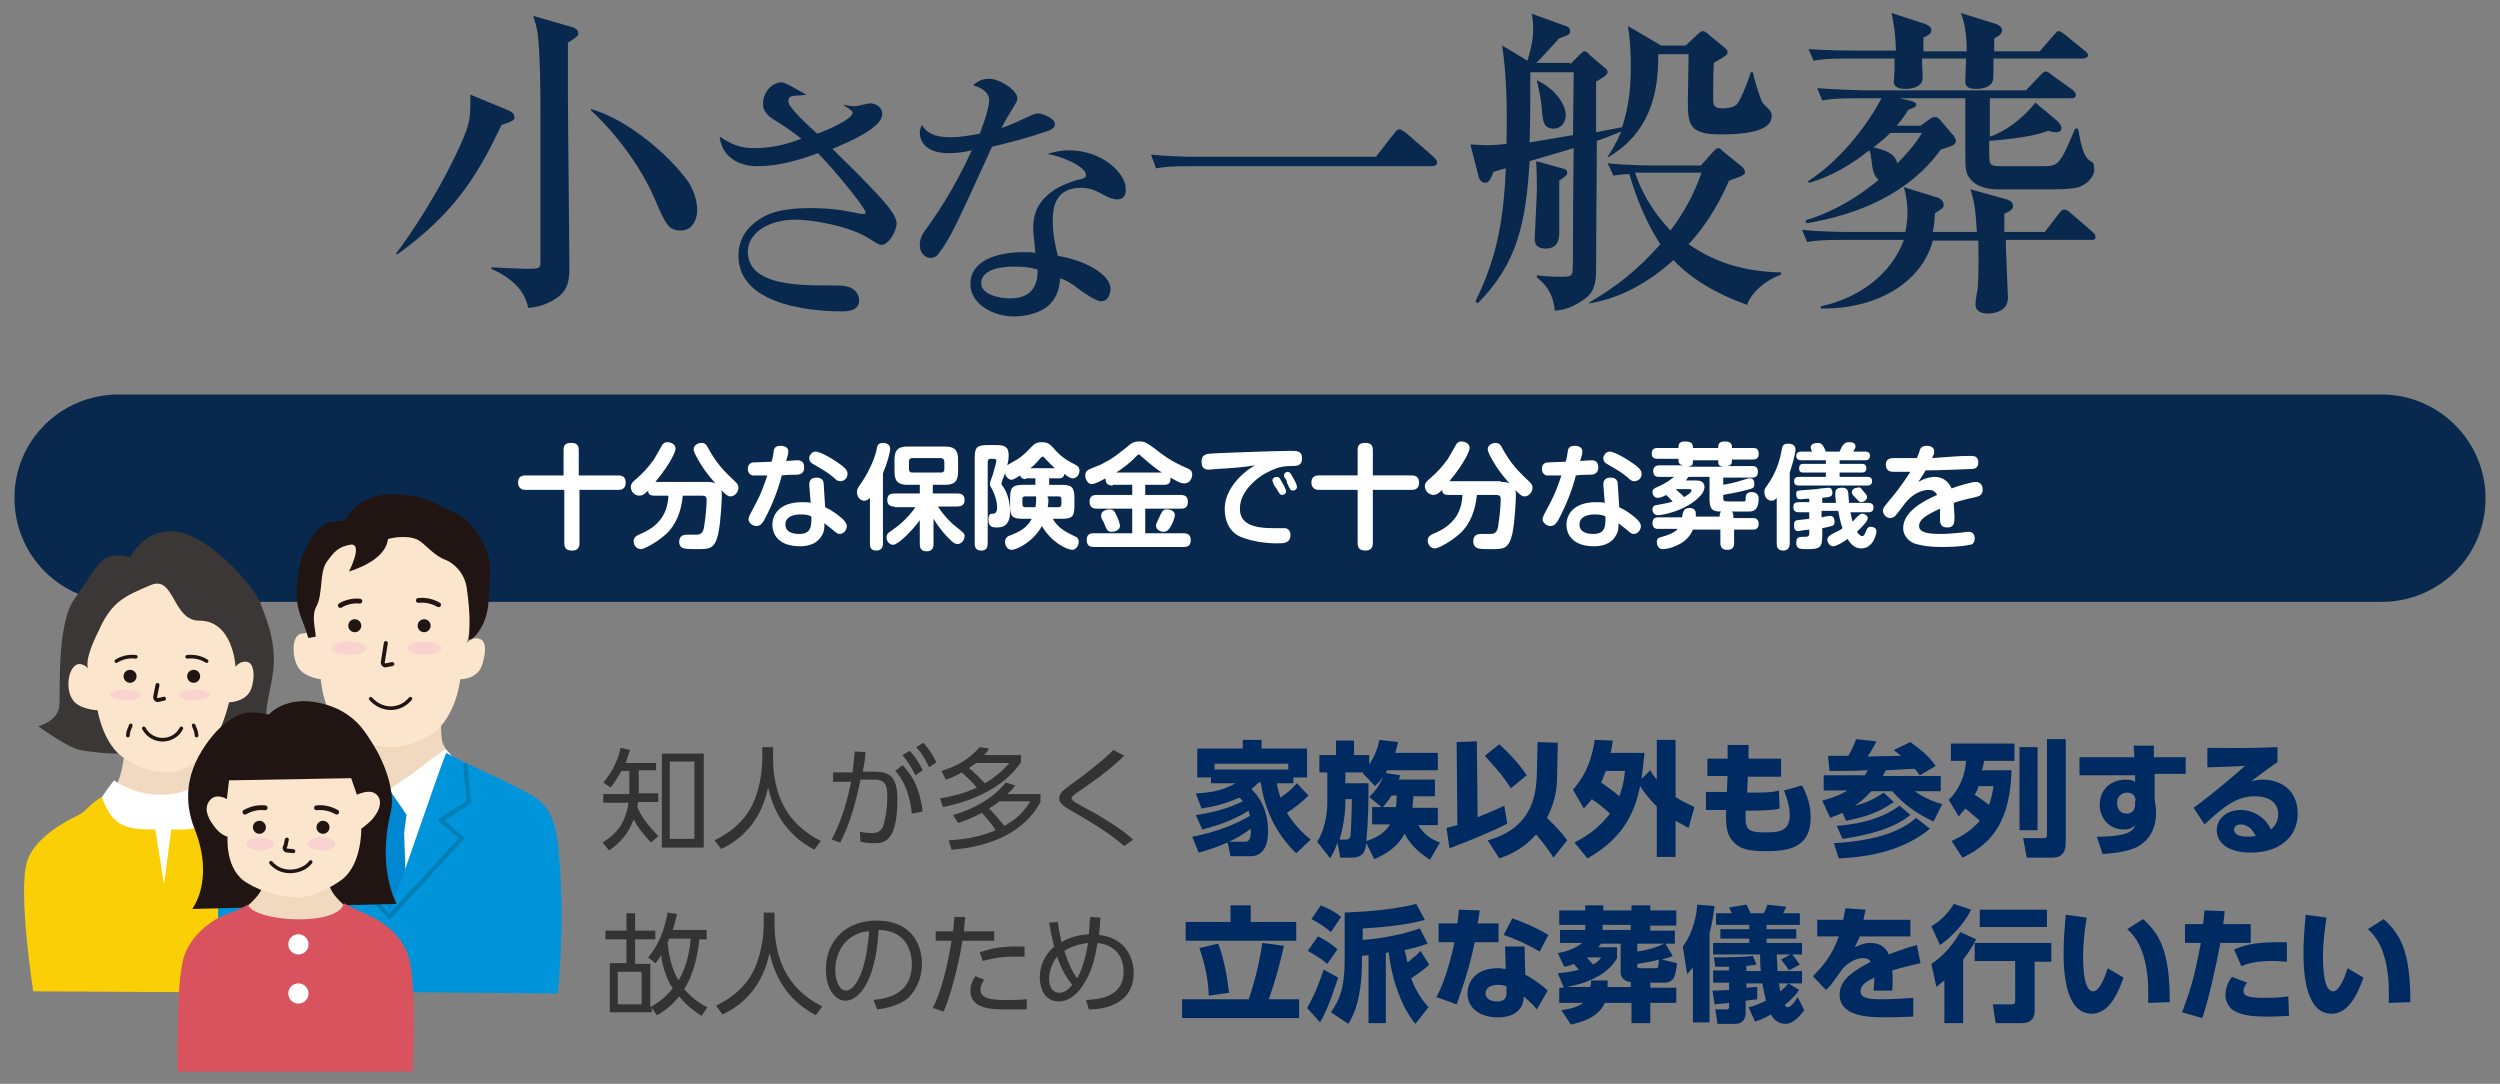 <?xml version="1.0" encoding="utf-8"?>
<!-- Generator: Adobe Illustrator 25.4.1, SVG Export Plug-In . SVG Version: 6.00 Build 0)  -->
<svg version="1.1" id="レイヤー_2" xmlns="http://www.w3.org/2000/svg" xmlns:xlink="http://www.w3.org/1999/xlink" x="0px"
	 y="0px" viewBox="0 0 346 150" style="enable-background:new 0 0 346 150;" xml:space="preserve">
<rect x="0" y="0" width="346" height="150" fill="#808080" stroke="none"/>
<style type="text/css">
	.st0{fill:#08294D;}
	.st1{fill:#FFFFFF;}
	.st2{fill:#F1D9BF;}
	.st3{fill:#FBCF05;}
	.st4{fill:#3B3736;}
	.st5{fill:#FBE5CD;}
	.st6{fill:#211513;}
	.st7{fill:none;stroke:#211513;stroke-width:0.499;stroke-linecap:round;stroke-linejoin:round;stroke-miterlimit:10;}
	.st8{fill:none;stroke:#211513;stroke-width:0.508;stroke-linecap:round;stroke-linejoin:round;stroke-miterlimit:10;}
	.st9{fill:none;stroke:#211513;stroke-width:0.545;stroke-linecap:round;stroke-linejoin:round;stroke-miterlimit:10;}
	.st10{fill:#F8D3CF;}
	.st11{fill:#FFFFFF;stroke:#211513;stroke-width:0.616;stroke-linecap:round;stroke-linejoin:round;stroke-miterlimit:10;}
	.st12{fill:#0087D2;}
	.st13{fill:none;stroke:#211513;stroke-width:0.549;stroke-linecap:round;stroke-linejoin:round;stroke-miterlimit:10;}
	.st14{fill:none;stroke:#211513;stroke-width:0.502;stroke-linecap:round;stroke-linejoin:round;stroke-miterlimit:10;}
	.st15{fill:none;stroke:#211513;stroke-width:0.669;stroke-linecap:round;stroke-linejoin:round;stroke-miterlimit:10;}
	.st16{fill:#0095DB;}
	.st17{fill:none;stroke:#007FB7;stroke-width:0.616;stroke-linecap:round;stroke-linejoin:round;stroke-miterlimit:10;}
	.st18{fill:#D9535E;}
	.st19{fill:#333333;}
	.st20{fill:#002B62;}
</style>
<g>
	<path class="st0" d="M329.6,83.3H16.4C8.4,83.3,2,76.9,2,68.9v0C2,61,8.4,54.6,16.4,54.6h313.2c7.9,0,14.4,6.4,14.4,14.4v0
		C344,76.9,337.6,83.3,329.6,83.3z"/>
	<g>
		<g>
			<path class="st0" d="M69.4,17.3c-3.3,7-6.5,12.2-14.4,17.9l-0.2-0.1c1.8-2.3,6.6-9.4,9.5-16.4c0.8-2,0.8-2.9,0.8-5.6l5.1,2.1
				c0.5,0.2,1,0.5,1,1C71.3,16.6,70.9,16.8,69.4,17.3z M78.6,5.9c0,1.3,0,3.6,0,7.1c0,3.8,0.2,20.5,0.2,23.9c0,1.5,0,3.1-1.7,4.3
				c-0.3,0.2-1.8,1.3-4,1.4c-0.6-3.2-3.6-4.7-5.1-5.4V37c0.5,0,3.7,0.2,4.8,0.2c1.8,0,2,0,2-0.9c0-5.4,0-15.1,0-21.2
				c0-0.9,0-8.8-0.5-11.1c-0.2-0.9-0.4-1.4-0.5-1.8L79,3.7c0.5,0.1,1,0.4,1,0.8C80.1,4.9,79.9,5.1,78.6,5.9z M94.2,31.9
				c-1.7,0-2.1-0.9-3.6-4.4c-2.6-6.1-7.5-11.1-8.8-12.2v-0.2c4.1,1.1,9.5,5.1,12.8,9.2c0.9,1,1.9,2.8,1.9,4.9
				C96.4,30.8,95.6,31.9,94.2,31.9z"/>
			<path class="st0" d="M122,33.9c-0.3,0-0.5-0.1-1.9-1c-3-1.8-8.1-2.5-10-2.5c-3.8,0-6.6,1.9-6.6,4.4c0,3.8,4.4,4.7,10.3,4.7
				c2.8,0,3.1,0,3.9,0.3c0.4,0.2,1.2,0.7,1.2,1.8c0,1.4-1.6,1.5-2.3,1.5c-2.6,0-14.4-0.3-14.4-7.7c0-3.1,2.1-4.6,3.3-5.3
				c2.1-1.3,5.7-1.3,6.5-1.3c3.2,0,4.6,0.3,7.2,0.8c0.2,0,0.3,0,0.4,0s0.2,0,0.2-0.2c0-0.6-4.4-6-6.6-8.2c-2.5,0.9-5.3,1.8-8.4,1.8
				c-2.3,0-4.9-1.1-5.2-4.1c1.5,1,2.7,1.6,4.8,1.6c2.8,0,4.9-0.7,6.5-1.3c-0.5-0.4-1.9-1.5-3.9-2.7c-1.4-0.9-1.4-1.8-1.4-2.1
				c0-1.8,1.4-3,2.5-3c0.5,0,0.8,0.2,3.5,1.7c-0.3,0.1-1.6,0.1-1.9,0.2c-0.3,0-0.6,0.3-0.6,0.7c0,0.9,2.9,3.5,4,4.5
				c1.2-0.4,4.9-2,4.9-2.9c0-0.3-0.7-0.7-1.2-1v-0.1c0.4,0.1,1.1,0.2,1.6,0.2c0.3,0,1.7-0.4,2-0.4c0.7,0,1.7,0.4,1.7,1.5
				c0,1.9-4.7,3.9-6.9,4.8c1.4,1.4,3.7,3.6,5,5c1.9,2,3.9,4,3.9,5.4C123.9,32.5,122.8,33.9,122,33.9z"/>
			<path class="st0" d="M145.1,18.1c-2.6,0.9-5.2,1.6-7.8,2.2c-4.8,10.5-5.7,12.6-7.4,14.8c-0.1,0.2-0.5,0.6-1.1,0.6
				c-0.5,0-1.5-0.4-1.5-1.8c0-1,0.5-1.7,0.8-2.1c1.2-1.7,3.7-5.1,6.4-11c-0.8,0.2-1.9,0.4-3.2,0.4c-3.4,0-4-1.9-4-2.8
				c0-0.4,0.1-0.7,0.3-1.1c0.6,1.1,1.8,1.7,4,1.7c1.2,0,2.3-0.2,4-0.5c0.2-0.5,1.3-3.4,1.3-4.6c0-1.4-1.6-1.9-2.2-2.1
				c0.6-0.6,1.3-0.9,2.2-0.9c1.5,0,3.9,1.6,3.9,2.7c0,0.5-0.5,1.1-0.7,1.5c-0.7,1.1-0.9,1.5-1.5,2.6c1-0.3,1.9-0.7,2.7-1.1
				c1.8-0.8,1.9-0.9,2.4-0.9c0.5,0,2.3,0.6,2.3,1.5C146,17.7,145.4,18,145.1,18.1z M154.7,27.6c-0.7,0-1.3-0.3-1.5-0.4
				c-1.7-0.9-2.3-1.2-3.6-1.2c-3.7,0-3.9,3-3.9,4.5c0,2,0.4,3.7,0.7,4.9c3.6,0.6,7.3,2.5,7.3,4.6c0,0.4-0.2,1.7-1.3,1.7
				c-0.7,0-2.3-1.1-3.1-1.7c-1.3-1-1.8-1.2-2.6-1.5c0,0.8-0.2,2.5-1.5,3.7c-1.6,1.5-4.3,1.6-4.8,1.6c-3.1,0-6.1-1.8-6.1-4.5
				c0-3.1,3.4-4.4,7.4-4.4c0.7,0,1.1,0,1.6,0.1c-0.2-2-0.3-2.7-0.3-3.6c0-4.6,4.5-6,6.1-6.5c0.2,0,0.9-0.2,1-0.3
				c0.2-0.1,0.2-0.3,0.2-0.4c0-0.8-2-2.2-5.3-2.9c1-0.3,1.8-0.5,2.9-0.5c4.7,0,7.9,3.2,7.9,5.3C155.9,26.9,155.5,27.6,154.7,27.6z
				 M140.4,36.9c-0.7,0-4.6,0-4.6,2.3c0,1.6,2.6,2.1,4,2.1c3.9,0,3.8-3.1,3.8-4C142.8,37.1,142.2,36.9,140.4,36.9z"/>
			<path class="st0" d="M190.5,21.6l2.5-3.2c0.3-0.4,0.5-0.5,0.7-0.5c0.3,0,0.7,0.4,0.9,0.5l3.8,3.3c0.3,0.3,0.5,0.5,0.5,0.8
				c0,0.4-0.4,0.5-0.8,0.5h-33.2c-2.8,0-3.8,0.1-4.9,0.3l-0.7-1.9c2.1,0.2,4.3,0.3,6.4,0.3H190.5z"/>
			<path class="st0" d="M217.3,8.9l1.3-1.3c0.3-0.3,0.5-0.5,0.7-0.5s0.5,0.2,0.7,0.5l2,1.7c0.3,0.2,0.5,0.4,0.5,0.7
				c0,0.4-1.1,1-1.6,1.3v1.2c0,0.8,0,4.8,0,5.8c1-0.2,2.7-0.5,3.6-0.7c1-3.1,1.2-5.7,1.2-8.3c0-0.8,0-3.4-0.4-5.7l4.6,2.7h3.4
				l1.7-1.6c0.3-0.2,0.4-0.4,0.7-0.4c0.2,0,0.6,0.3,0.8,0.5l2.2,1.8c0.2,0.2,0.4,0.4,0.4,0.6c0,0.4-0.2,0.5-1.9,1.5
				c-0.1,1.2-0.1,4-0.1,5.2c0,0.9,0.5,1.1,1.3,1.1c0.2,0,1.5,0,2-0.6c0.4-0.4,1.4-2.7,1.9-4.4h0.3c0.1,0.6,0.7,2.7,1,3.4
				c0.2,0.7,0.3,0.8,0.6,1.1c0.9,0.9,1,1,1,1.6c0,2.5-5.4,2.5-7.2,2.5c-4.4,0-4.4-1.6-4.4-4.8c0-0.9,0.1-5.3,0.1-6.3h-4.2V8
				c0,8.5-3.8,11.9-7,13.8v-0.1c0.5-0.8,1-1.5,1.9-3.5c-1,0.4-2.5,1-3.4,1.3c0,4.9-0.1,12.7-0.1,17.6c0,1.8-0.1,3.4-1.9,4.5
				c-1.8,1.2-2.9,1.3-3.8,1.4c-0.2-1.6-0.6-3.1-2.5-4.6v-0.3c0.9,0.1,1.5,0.2,3.5,0.2c1,0,1.2-0.1,1.4-0.5c0.1-0.4,0.1-2.2,0.1-3.3
				c0-2.4,0-7.1,0.1-14c-0.7,0.2-1.3,0.4-6.1,1.8c-0.5,8.3-1.6,14.1-7.2,19.7l-0.3-0.3c2.9-5.9,3.9-11,4.2-18.4
				c-0.2,0-1.4,0.4-1.7,0.5c-0.4,1-0.6,1.5-1.2,1.5c-0.6,0-0.9-0.8-0.9-1l-1.1-4.3c0.7,0,1.5,0.1,2.2,0.1c0.9,0,2.2-0.1,2.8-0.2
				c0.2-8.6-0.4-12-0.6-13.6l3.5,2.1c0.3-1,0.8-2.7,0.8-4.4c0-0.9-0.1-1.5-0.2-2.1l4.7,1.7c0.4,0.1,0.6,0.4,0.6,0.7
				c0,0.5-0.2,0.5-1.5,1c-1.1,1.2-3,3.3-3.2,3.4H217.3z M211.8,10c0,3,0,6.5-0.1,9.7c2.6-0.4,2.9-0.5,6-1c0-2.4,0.1-6.3,0.1-8.7
				H211.8z M216.2,23.3c0.4,0.1,0.7,0.2,0.7,0.6c0,0.3-0.2,0.5-1.1,1.1c0,2.4,0,5.8,0,7c0,0.9,0,2.4-1.9,2.4c-1.5,0-1.5-1-1.5-1.4
				c0-0.5,0.3-5.6,0.3-6.7c0-0.6,0-2.5-0.1-4L216.2,23.3z M212.7,11.1c2.4,1.1,4,3.3,4,4.8c0,0.9-0.5,1.9-1.7,1.9
				c-1.4,0-1.5-1.1-1.6-2.7C213.3,13.8,213,12.5,212.7,11.1L212.7,11.1z M237.1,21c0.3-0.3,0.5-0.5,0.7-0.5c0.3,0,0.4,0.2,0.6,0.4
				L241,23c0.2,0.1,0.5,0.5,0.5,0.8c0,0.4-0.2,0.5-2.2,1.2c-1.8,4.2-4,7.1-5.6,8.8c3.9,2.7,8,3.8,12.8,3.9V38
				c-2,0.7-4.1,2.4-4.7,4.2c-1.9-0.7-6.7-2.5-10.2-6.2c-3.3,3-7.3,5.3-11.7,6v-0.1c3.9-2.3,6.7-4.5,9.9-8.1
				c-1.2-1.8-2.9-4.9-4.3-9.7c-0.9,0-1.4,0.1-2.2,0.2l-0.8-1.7c2.8,0.3,6,0.3,6.5,0.3h6.4L237.1,21z M228.2,23.9c-0.6,0-0.8,0-1.9,0
				c1.2,3.6,3.1,6.1,4.9,8c2.7-3.6,3.7-6.4,4.3-8H228.2z"/>
			<path class="st0" d="M289.5,33.2h-11.9c0,1.3,0.3,7.7,0.3,8c0,2.2-2.6,2.2-2.7,2.2c-0.8,0-1.8-0.2-1.8-1.3c0-0.3,0.2-1.7,0.3-2
				c0.2-2.5,0.1-6.2,0.1-6.8h-6.3c-1.5,5.7-7.6,9.5-15.5,9.4v-0.3c5.1-1.1,9.7-4.3,11.5-9.2H255c-2.8,0-3.8,0.1-4.9,0.3l-0.7-1.7
				c2.8,0.3,5.9,0.3,6.4,0.3h7.9c0.1-0.5,0.3-1.4,0.3-2.7c0-0.8-0.1-2.1-0.5-3.5l4.5,1.4c0.5,0.1,1,0.5,1,1c0,0.5-0.1,0.5-1.2,1.2
				c-0.1,1.1-0.1,1.8-0.3,2.6h6.1c-0.2-3.4-0.4-4.4-0.9-5.9l4.7,1.3c0.4,0.1,1.2,0.3,1.2,1c0,0.5-0.4,0.7-1.2,1.1v2.5h5.6l2-2.6
				c0.3-0.4,0.5-0.5,0.7-0.5c0.3,0,0.7,0.3,0.9,0.5l2.9,2.5c0.2,0.2,0.5,0.4,0.5,0.7C290.1,33.2,289.7,33.2,289.5,33.2z M287.7,25.9
				c-1,0.3-2.9,0.3-3.4,0.3h-7.8c-0.5,0-2.3,0-3.5-1.1c-1-1-1-1.5-1-4.2v-7.3h-9.1l1.3,0.3c0.6,0.1,1,0.3,1,0.6
				c0,0.3-0.3,0.4-1.1,0.7c-0.6,1-1,1.5-1.6,2.2h3.3l1.1-0.8c0.3-0.2,0.6-0.4,0.9-0.4s0.6,0.2,0.8,0.5l1.8,2.1
				c0.1,0.2,0.3,0.5,0.3,0.7c0,0.5-0.4,0.7-2.1,1.2c-4.3,6-11.3,9-18.6,10.2l-0.1-0.4c2.2-0.7,5.7-2,10.1-5.6
				c-0.6-0.5-0.8-1.3-0.9-2c-0.2-1.6-0.2-1.8-0.4-2.1c-2.5,2-5.2,3.6-8.3,4.5l-0.2-0.2c5-3.2,8.7-8.6,10.2-11.5h-3.3
				c-2.8,0-3.8,0.1-4.9,0.3l-0.7-1.7c2.7,0.2,5.9,0.3,6.4,0.3h22.5l1.9-2c0.5-0.5,0.6-0.6,0.8-0.6c0.2,0,0.3,0,0.9,0.5l2.8,2
				c0.1,0.1,0.5,0.4,0.5,0.7c0,0.5-0.4,0.5-0.7,0.5h-11.2v5.3c0.5-0.1,3.6-1.3,6.3-4.7l3.1,2.6c0,0,0.5,0.5,0.5,0.9
				c0,0.3-0.1,0.6-0.8,0.6c-0.1,0-0.4,0-1-0.2c-1.1,0.4-3,1-8.2,1.4c0,1,0,2.7,0.1,3c0.2,0.5,0.9,0.5,1.5,0.5h5.6
				c2.4,0,2.5,0,4.7-5.2h0.4c0.4,2.1,0.7,3.8,1.6,4.4c0.5,0.3,0.6,0.4,0.6,0.9C290.1,24.1,289.1,25.4,287.7,25.9z M288.2,8.1h-12.3
				c0,2.4,0,2.7-0.1,3.1c-0.2,0.7-1.1,1.1-2.3,1.1c-1.4,0-1.5-0.5-1.5-1.2c0-0.3,0.1-2.7,0.1-3h-6.1c0,0.4,0.1,2.3,0.1,2.7
				c0,1-1.1,1.5-2.3,1.5c-0.5,0-1.7,0-1.7-1c0-0.2,0.1-1.3,0.1-1.5V8.1h-6.3c-2.8,0-3.8,0.1-4.9,0.3l-0.7-1.6C253.2,7,256.5,7,257,7
				h5.4c-0.1-2.6-0.2-3-0.6-5.2l4.6,1.5c0.5,0.2,0.9,0.4,0.9,0.9s-0.5,0.7-1.1,1c0,0.5,0,0.6,0,1.9h6c0-3-0.5-4.4-0.8-5.3l4.8,1.5
				c0.3,0.1,0.9,0.4,0.9,0.9c0,0.5-0.5,0.8-1.1,1.1c0,0.8,0,1.1,0,1.8h6.3l1.9-2.2c0.5-0.5,0.5-0.6,0.7-0.6c0.2,0,0.5,0.2,0.9,0.5
				l2.7,2.2c0.2,0.1,0.5,0.4,0.5,0.7C288.9,8,288.5,8.1,288.2,8.1z M261.6,18.4c-0.4,0.4-1,1-2.3,2c1.7,0.4,2.9,0.8,3.3,2.2
				c0.9-0.9,2.4-2.5,3.4-4.2H261.6z"/>
		</g>
	</g>
	<g>
		<g>
			<path class="st1" d="M85.6,65.8c0.5,0,1,0.2,1,1c0,0.5-0.2,1-1,1h-5.4v7.4c0,0.6-0.3,1-1,1c-0.5,0-1.1-0.1-1.1-1v-7.4h-5.4
				c-0.8,0-1-0.6-1-1c0-0.4,0.1-1,1-1H78v-3.5c0-0.5,0.1-1,1-1c0.6,0,1.1,0.1,1.1,1v3.5H85.6z"/>
			<path class="st1" d="M97.8,66.7c0.4,0,0.8,0,1.2,0.2c-0.4-0.5-1.2-1.3-2.1-2.8c-0.3-0.5-0.9-1.5-0.9-1.9c0-0.6,0.6-0.9,1.1-0.9
				c0.5,0,0.7,0.3,0.9,0.7c1.2,2.2,2.2,3.2,3.9,4.8c0.3,0.3,0.3,0.6,0.3,0.7c0,0.6-0.5,1.2-1.1,1.2c-0.4,0-0.7-0.3-1.3-0.9
				c0.1,0.2,0.1,0.4,0.1,0.8c0,0.2-0.1,3.4-0.5,5.3c-0.5,2.1-1.2,2.1-3,2.1c-0.6,0-1.4,0-1.7-0.1C94,75.8,94,75.1,94,75
				c0-1,0.8-1,1.1-1c0.2,0,1.1,0,1.3,0c0.8,0,1-0.5,1.1-1.5c0.2-1.1,0.3-2.8,0.3-3.3c0-0.4-0.1-0.6-0.7-0.6h-2.6
				c-0.2,2.1-0.9,4-2.3,5.3c-1.2,1.1-3,2.1-3.5,2.1c-0.6,0-1-0.5-1-1.1c0-0.5,0.3-0.7,0.7-0.9c2.5-1,4-2.6,4.1-5.4h-1.9
				c-0.5,0-0.9-0.1-0.9-0.7c-0.5,0.5-0.8,0.7-1.2,0.7c-0.7,0-1.2-0.6-1.2-1.2c0-0.3,0.1-0.5,0.4-0.8c1.5-1.3,1.9-1.8,2.8-3
				c0.2-0.3,1-1.8,1.2-2.1c0.2-0.2,0.4-0.3,0.6-0.3c0.6,0,1.2,0.3,1.2,0.9c0,0.3-0.5,1.8-2.8,4.6H97.8z"/>
			<path class="st1" d="M105.7,72.1c-0.3,0.4-0.5,0.7-1,0.7c-0.6,0-1.1-0.5-1.1-0.9c0-0.4,0.1-0.5,1.1-2.4c0.6-1.1,1.1-2.5,1.5-3.7
				c-0.5,0-1.9,0-2.1,0c-0.3-0.1-0.6-0.4-0.6-0.9c0-0.8,0.6-0.9,0.8-0.9c0.1,0,2.2-0.1,2.5-0.1c0.1-0.3,0.3-1.4,0.3-1.6
				c0.1-0.4,0.4-0.6,0.9-0.6c0.2,0,1.1,0,1.1,0.8c0,0.3-0.1,0.7-0.3,1.3c0.1,0,1.5-0.1,1.5-0.1c0.3,0,1,0,1,1c0,0.9-0.7,1-1.1,1
				c-0.4,0-1.3,0-2,0.1C107.8,67.4,107,69.7,105.7,72.1z M112,67.1c0-0.4,0.1-1,1-1c0.6,0,1,0.3,1,0.9l0.2,3.2
				c0.9,0.4,1.7,1,2.4,1.6c0.4,0.4,0.6,0.7,0.6,1c0,0.5-0.4,1.1-1,1.1c-0.3,0-0.5-0.2-1.1-0.7c-0.6-0.5-0.7-0.5-1-0.8
				c0,0.6,0,1.1-0.3,1.6c-0.8,1.6-2.6,1.6-3.1,1.6c-2.8,0-3.8-1.5-3.8-3c0-1.3,0.9-3.1,4.1-3.1c0.5,0,0.9,0,1.2,0.1L112,67.1z
				 M110.8,71.2c-0.8,0-2.1,0.2-2.1,1.4c0,1.3,1.6,1.3,1.9,1.3c1.7,0,1.7-1.1,1.7-2.4C112,71.3,111.6,71.2,110.8,71.2z M112.9,62.5
				c0.6,0,2.4,1,3.7,2c0.5,0.4,0.7,0.7,0.7,1.1c0,0.6-0.5,1-1,1c-0.4,0-0.6-0.2-0.9-0.5c-1-0.8-1.2-0.9-2.9-1.9
				c-0.2-0.1-0.5-0.3-0.5-0.8c0-0.2,0.1-0.4,0.2-0.5C112.2,62.8,112.5,62.5,112.9,62.5z"/>
			<path class="st1" d="M122.2,75.2c0,0.2,0,1-0.9,1c-0.9,0-0.9-0.6-0.9-1v-6.3c-0.2,0.2-0.4,0.4-0.8,0.4c-0.6,0-1-0.6-1-1.2
				c0-0.4,0.2-0.7,0.5-1.1c1.6-2.3,2.2-4.5,2.2-4.7c0.1-0.6,0.2-1,0.9-1c0.1,0,1,0,1,0.8c0,0.5-0.4,2-1,3.4V75.2z M123.8,70.1
				c-0.3,0-1,0-1-0.9c0-0.8,0.5-0.9,1-0.9h3.5v-1.2h-1.7c-1.3,0-1.8-0.5-1.8-1.8v-1.7c0-1.4,0.6-1.8,1.8-1.8h5.2
				c1.2,0,1.8,0.4,1.8,1.8v1.7c0,1.4-0.6,1.8-1.8,1.8h-1.7v1.2h3.4c0.3,0,1,0,1,0.9c0,0.8-0.6,0.9-1,0.9h-2.7c1,1.5,2.1,2.5,2.4,2.7
				c1.2,1,1.3,1,1.3,1.4c0,0.6-0.5,1.1-1,1.1c-0.3,0-0.6-0.2-1.2-0.8c-1.1-1.1-1.8-2.2-2.1-2.7v3.5c0,0.2,0,1-0.9,1
				c-0.7,0-1-0.3-1-1v-3.3c-1.1,1.5-3,3.4-3.7,3.4c-0.5,0-0.9-0.5-0.9-1c0-0.5,0.3-0.7,0.6-0.9c1-0.7,2.1-1.5,3.4-3.3H123.8z
				 M130.7,63.9c0-0.3-0.2-0.5-0.5-0.5h-3.9c-0.4,0-0.5,0.2-0.5,0.5v1c0,0.4,0.2,0.5,0.5,0.5h3.9c0.4,0,0.5-0.2,0.5-0.5V63.9z"/>
			<path class="st1" d="M142,66.3c-0.2,0-0.7,0-0.8-0.5c-0.8,0.5-1,0.6-1.2,0.6c-0.3,0-0.8-0.3-0.9-0.9c-0.1,0.2-0.5,1.3-0.5,1.4
				c0,0.1,0,0.2,0.2,0.4c0.8,1.1,1,2.7,1,3.5c0,2.2-1.3,2.2-1.9,2.2c-0.9,0-1.1-0.4-1.1-1.1c0-0.6,0.2-0.8,0.5-0.8
				c0.3,0,0.7,0,0.7-0.9c0-0.8-0.3-1.7-0.6-2.3c-0.3-0.6-0.4-0.7-0.4-0.9c0-0.2,0.1-0.5,0.4-1.3c0.1-0.4,0.5-1.7,0.5-1.9
				c0-0.3-0.3-0.3-0.4-0.3h-0.4c-0.2,0-0.4,0.1-0.4,0.4v11.3c0,0.7-0.3,1-0.9,1c-0.9,0-0.9-0.7-0.9-1V63.4c0-1.5,0.3-1.8,1.8-1.8
				h1.2c1.1,0,1.7,0.2,1.7,1.4c0,0.2,0,0.7-0.2,1.4c0.1-0.1,0.7-0.4,1-0.6c1-0.5,1.8-1.4,2.4-2c0.3-0.3,0.6-0.6,1.4-0.6
				c0.8,0,1.1,0.3,1.4,0.6c0.9,1,1.4,1.6,3.2,2.5c0.2,0.1,0.6,0.3,0.6,0.8c0,0.6-0.4,1.1-0.9,1.1c-0.2,0-0.4,0-1.2-0.6
				c-0.1,0.6-0.5,0.6-0.8,0.6h-1.3v0.9h1.7c1.4,0,1.8,0.3,1.8,1.8V70c0,1.5-0.3,1.8-1.8,1.8h-1.2c0.8,1.4,2,1.9,3,2.4
				c0.3,0.1,0.6,0.3,0.6,0.8c0,0.5-0.4,1.1-0.9,1.1c-0.6,0-2.8-0.9-4.2-3.3c-1.2,2.2-3.5,3.3-4.2,3.3c-0.5,0-0.9-0.5-0.9-1.1
				c0-0.6,0.4-0.8,0.7-0.9c1.3-0.5,2.3-1,3-2.3h-1.2c-1.5,0-1.8-0.3-1.8-1.8v-1.1c0-1.4,0.3-1.8,1.8-1.8h1.7v-0.9H142z M143.3,68.7
				h-1.4c-0.3,0-0.4,0.1-0.4,0.4v0.7c0,0.3,0.2,0.4,0.4,0.4h1.4c0.1-0.5,0.1-0.9,0.1-1.2V68.7z M145.9,64.7c-0.6-0.5-1-1-1.4-1.4
				c-0.1-0.1-0.1-0.1-0.2-0.1c-0.1,0-0.1,0-0.3,0.2c-0.1,0.1-0.6,0.8-1.4,1.4H145.9z M145.1,69c0,0.3,0,0.7-0.1,1.2h1.5
				c0.2,0,0.4-0.1,0.4-0.4v-0.7c0-0.3-0.1-0.4-0.4-0.4h-1.5V69z"/>
			<path class="st1" d="M154,67.2c-0.8,0-1-0.4-1-1c-0.5,0.3-1.5,0.8-1.9,0.8c-0.5,0-0.9-0.6-0.9-1.2c0-0.6,0.4-0.8,0.9-1
				c0.8-0.3,1.3-0.5,1.8-0.8c1.2-0.6,1.6-1,2.9-2c0.8-0.7,1.1-0.9,1.9-0.9c0.8,0,1,0.2,2,0.9c1.4,1.1,2.5,1.9,4.6,2.8
				c0.4,0.2,0.7,0.3,0.7,0.9c0,0.3-0.2,1.2-1.1,1.2c-0.4,0-0.7-0.1-1.9-0.8c0,0.5,0,1-0.9,1h-2.6v1.4h4.9c0.7,0,1,0.3,1,1
				c0,0.9-0.7,0.9-1,0.9h-4.9v3.4h5.3c0.7,0,1,0.3,1,1c0,0.9-0.7,0.9-1,0.9h-12.4c-0.7,0-1-0.3-1-1c0-0.9,0.7-0.9,1-0.9h5.3v-3.4
				h-4.9c-0.7,0-1-0.3-1-1c0-0.9,0.7-0.9,1-0.9h4.9v-1.4H154z M154.5,71.3c0.2,0.4,0.5,1.1,0.5,1.5c0,0.6-0.8,0.8-1.1,0.8
				c-0.6,0-0.7-0.2-1.1-1.2c0-0.1-0.3-0.5-0.3-0.6c-0.1-0.1-0.1-0.3-0.1-0.5c0-0.5,0.6-0.8,1.2-0.8
				C154.1,70.5,154.3,70.8,154.5,71.3z M160.8,65.4c-1.4-0.9-2.4-1.9-2.8-2.2c-0.2-0.2-0.3-0.3-0.4-0.3c-0.1,0-0.2,0.1-0.4,0.3
				c-0.8,0.9-2.1,1.8-2.7,2.2H160.8z M162,72.9c-0.2,0.3-0.4,0.7-1,0.7c-0.4,0-1-0.3-1-0.8c0-0.2,0-0.3,0.3-0.9
				c0.1-0.2,0.4-0.9,0.5-1c0.2-0.4,0.5-0.4,0.7-0.4c0.1,0,1.1,0,1.1,0.8C162.6,71.7,162.2,72.6,162,72.9z"/>
			<path class="st1" d="M168.5,64.9c-0.2,0-1,0.1-1.2,0.1c-0.9,0-1-0.6-1-1.1c0-0.7,0.3-1,1-1.1c0.8-0.1,9.6-0.4,11.3-0.4
				c0.9,0,1.6,0,1.6,1c0,1.1-0.7,1.1-1.6,1.1c-1.3,0-2.2,0.3-3.8,1.2c-1.1,0.7-3.2,2.4-3.2,4.7c0,2.1,1.8,2.7,4.7,2.7
				c1.3,0,1.4,0,1.6,0c0.5,0.1,0.7,0.5,0.7,0.9c0,1.2-0.9,1.2-1.9,1.2c-2.2,0-4-0.5-5-0.9c-1.6-0.7-2.2-2.3-2.2-3.8
				c0-1.1,0.3-2.6,2-4.4c0.9-0.9,1.5-1.3,2.2-1.7C172,64.7,170.2,64.8,168.5,64.9z M176.2,66.8c0-0.1-0.1-0.2-0.1-0.3
				c0-0.3,0.3-0.5,0.6-0.5c0.3,0,0.4,0.1,0.7,0.7c0.2,0.3,0.6,1.1,0.6,1.3c0,0.4-0.4,0.5-0.6,0.5c-0.2,0-0.3-0.2-0.4-0.3
				c-0.1-0.2-0.3-0.5-0.4-0.7C176.5,67.5,176.2,66.9,176.2,66.8z M177.8,66.1c-0.1-0.1-0.1-0.2-0.1-0.3c0-0.3,0.3-0.5,0.5-0.5
				c0.3,0,0.4,0.2,0.7,0.7c0.1,0.2,0.6,1,0.6,1.4c0,0.3-0.3,0.5-0.6,0.5c-0.2,0-0.4-0.2-0.4-0.3c-0.1-0.1-0.3-0.7-0.4-0.8
				C178.2,66.7,177.9,66.2,177.8,66.1z"/>
			<path class="st1" d="M195.4,65.8c0.5,0,1,0.2,1,1c0,0.5-0.2,1-1,1H190v7.4c0,0.6-0.3,1-1,1c-0.5,0-1.1-0.1-1.1-1v-7.4h-5.4
				c-0.8,0-1-0.6-1-1c0-0.4,0.1-1,1-1h5.4v-3.5c0-0.5,0.1-1,1-1c0.6,0,1.1,0.1,1.1,1v3.5H195.4z"/>
			<path class="st1" d="M207.7,66.7c0.4,0,0.8,0,1.2,0.2c-0.4-0.5-1.2-1.3-2.1-2.8c-0.3-0.5-0.9-1.5-0.9-1.9c0-0.6,0.6-0.9,1.1-0.9
				c0.5,0,0.7,0.3,0.9,0.7c1.2,2.2,2.2,3.2,3.9,4.8c0.3,0.3,0.3,0.6,0.3,0.7c0,0.6-0.5,1.2-1.1,1.2c-0.4,0-0.7-0.3-1.3-0.9
				c0.1,0.2,0.1,0.4,0.1,0.8c0,0.2-0.1,3.4-0.5,5.3c-0.5,2.1-1.2,2.1-3,2.1c-0.6,0-1.4,0-1.7-0.1c-0.7-0.2-0.7-0.8-0.7-1
				c0-1,0.8-1,1.1-1c0.2,0,1.1,0,1.3,0c0.8,0,1-0.5,1.1-1.5c0.2-1.1,0.3-2.8,0.3-3.3c0-0.4-0.1-0.6-0.7-0.6h-2.6
				c-0.2,2.1-0.9,4-2.3,5.3c-1.2,1.1-3,2.1-3.5,2.1c-0.6,0-1-0.5-1-1.1c0-0.5,0.3-0.7,0.7-0.9c2.5-1,4-2.6,4.1-5.4h-1.9
				c-0.5,0-0.9-0.1-0.9-0.7c-0.5,0.5-0.8,0.7-1.2,0.7c-0.7,0-1.2-0.6-1.2-1.2c0-0.3,0.1-0.5,0.4-0.8c1.5-1.3,1.9-1.8,2.8-3
				c0.2-0.3,1-1.8,1.2-2.1c0.2-0.2,0.4-0.3,0.6-0.3c0.6,0,1.2,0.3,1.2,0.9c0,0.3-0.5,1.8-2.8,4.6H207.7z"/>
			<path class="st1" d="M215.6,72.1c-0.3,0.4-0.5,0.7-1,0.7c-0.6,0-1.1-0.5-1.1-0.9c0-0.4,0.1-0.5,1.1-2.4c0.6-1.1,1.1-2.5,1.5-3.7
				c-0.5,0-1.9,0-2.1,0c-0.3-0.1-0.6-0.4-0.6-0.9c0-0.8,0.6-0.9,0.8-0.9c0.1,0,2.2-0.1,2.5-0.1c0.1-0.3,0.3-1.4,0.3-1.6
				c0.1-0.4,0.4-0.6,0.9-0.6c0.2,0,1.1,0,1.1,0.8c0,0.3-0.1,0.7-0.3,1.3c0.1,0,1.5-0.1,1.5-0.1c0.3,0,1,0,1,1c0,0.9-0.7,1-1.1,1
				c-0.4,0-1.3,0-2,0.1C217.7,67.4,216.9,69.7,215.6,72.1z M221.9,67.1c0-0.4,0.1-1,1-1c0.6,0,1,0.3,1,0.9l0.2,3.2
				c0.9,0.4,1.7,1,2.4,1.6c0.4,0.4,0.6,0.7,0.6,1c0,0.5-0.4,1.1-1,1.1c-0.3,0-0.5-0.2-1.1-0.7c-0.6-0.5-0.7-0.5-1-0.8
				c0,0.6,0,1.1-0.3,1.6c-0.8,1.6-2.6,1.6-3.1,1.6c-2.8,0-3.8-1.5-3.8-3c0-1.3,0.9-3.1,4.1-3.1c0.5,0,0.9,0,1.2,0.1L221.9,67.1z
				 M220.7,71.2c-0.8,0-2.1,0.2-2.1,1.4c0,1.3,1.6,1.3,1.9,1.3c1.7,0,1.7-1.1,1.7-2.4C221.9,71.3,221.5,71.2,220.7,71.2z
				 M222.8,62.5c0.6,0,2.4,1,3.7,2c0.5,0.4,0.7,0.7,0.7,1.1c0,0.6-0.5,1-1,1c-0.4,0-0.6-0.2-0.9-0.5c-1-0.8-1.2-0.9-2.9-1.9
				c-0.2-0.1-0.5-0.3-0.5-0.8c0-0.2,0.1-0.4,0.2-0.5C222.1,62.8,222.4,62.5,222.8,62.5z"/>
			<path class="st1" d="M238,71.7c0-0.5,0-0.7,0.2-0.9c-1.3,0-1.6-0.4-1.6-1.8v-3h-2.9c-0.2,0.2-0.2,0.3-0.4,0.5h1.5
				c0.8,0,1.1,0.4,1.1,0.9c0,1.2-2,2.4-2.2,2.5c-1.8,1.1-3.9,1.4-4.2,1.4c-0.8,0-0.8-0.7-0.8-0.8c0-0.5,0.4-0.6,0.6-0.6
				c1.5-0.3,1.7-0.3,2.2-0.5c-0.4-0.4-0.6-0.6-0.9-0.9c-0.5,0.3-0.9,0.4-1.2,0.4c-0.5,0-0.7-0.5-0.7-0.8c0-0.4,0.2-0.5,0.9-0.8
				c0.4-0.2,1.1-0.5,2.1-1.3h-2.1c-0.2,0-0.8,0-0.8-0.8c0-0.7,0.6-0.8,0.8-0.8h3.4c-0.7-0.1-0.7-0.4-0.7-0.9h-2.9
				c-0.2,0-0.8,0-0.8-0.7c0-0.6,0.3-0.8,0.8-0.8h2.9c0-0.4,0-0.9,0.9-0.9c1,0,1.1,0.4,1.1,0.9h3.5c0-0.4,0-0.9,0.9-0.9
				c1,0,1,0.5,1,0.9h2.9c0.3,0,0.8,0,0.8,0.8c0,0.7-0.4,0.8-0.8,0.8h-2.9c0,0.5,0,0.8-0.7,0.9h3.5c0.2,0,0.8,0,0.8,0.8
				c0,0.8-0.6,0.8-0.8,0.8h-4v1c0.6-0.1,1.6-0.3,2.5-0.6c0.9-0.3,1-0.3,1.2-0.3c0.6,0,0.6,0.6,0.6,0.8c0,0.6-0.3,0.6-1,0.8
				c-1.4,0.4-3,0.6-3.3,0.7V69c0,0.4,0.2,0.4,0.9,0.4c0.1,0,1.9,0,2,0c0.2,0,0.2-0.2,0.2-0.5c0-0.3,0.1-0.8,0.8-0.8
				c0.6,0,1,0.3,1,0.9c0,1.2-0.4,1.8-1.3,1.8c-0.2,0-0.4,0-2.4,0c0.2,0.2,0.2,0.5,0.2,0.9h2.7c0.2,0,0.8,0,0.8,0.8
				c0,0.8-0.6,0.8-0.8,0.8H240v1.8c0,0.3,0,1-0.9,1c-0.8,0-1-0.4-1-1v-1.8h-3.8c-0.3,0.7-0.9,1.7-2.5,2.3c-0.6,0.3-1.4,0.4-1.7,0.4
				c-0.6,0-0.8-0.6-0.8-1c0-0.6,0.4-0.6,0.7-0.7c0.7-0.2,1.7-0.5,2.2-1.1h-2.7c-0.2,0-0.8,0-0.8-0.8c0-0.8,0.6-0.8,0.8-0.8h3.3
				c0-0.1,0.1-0.7,0.2-0.8c0.1-0.4,0.6-0.5,0.8-0.5c0.8,0,0.9,0.5,0.9,0.8c0,0.1,0,0.3,0,0.4H238z M232,67.8c0.6,0.5,0.8,0.7,1.1,1
				c0.3-0.2,1-0.6,1-0.9c0-0.2-0.1-0.2-0.2-0.2H232z M238.5,64.6c-0.7-0.1-0.7-0.4-0.7-0.9h-3.5c0,0.6,0,0.8-0.8,0.9H238.5z"/>
			<path class="st1" d="M247.7,75.2c0,0.2,0,1-0.9,1s-0.9-0.7-0.9-1v-6.3c-0.1,0.1-0.3,0.4-0.7,0.4c-0.5,0-1-0.4-1-1.2
				c0-0.3,0-0.4,0.3-0.8c1.4-2,1.8-3.5,2.1-5.1c0.1-0.5,0.2-0.8,0.9-0.8c0.3,0,1,0.1,1,0.8c0,0.5-0.4,2-0.8,3.2V75.2z M252.1,70.9
				v0.7c0.4-0.1,1-0.2,1.2-0.2c0.4,0,0.6,0.3,0.6,0.8c0,0.4-0.1,0.5-0.4,0.6c-0.3,0.1-0.8,0.2-1.3,0.3v1.1c0,1.6-0.4,1.8-2,1.8
				c-1.1,0-1.6,0-1.6-0.9c0-0.8,0.5-0.8,0.8-0.8c0.8,0,1,0,1-0.5v-0.5c-1.1,0.1-1.3,0.2-1.5,0.2c-0.5,0-0.6-0.3-0.6-0.8
				c0-0.3,0-0.6,0.4-0.7c0.1,0,1.6-0.2,1.7-0.2v-0.9h-1.4c-0.4,0-0.8-0.1-0.8-0.7c0-0.6,0.3-0.7,0.8-0.7h1.4V69
				c-0.2,0-1,0.1-1.2,0.1c-0.2,0-0.6,0-0.6-0.7c0-0.5,0-0.5,1.4-0.6c0.3,0,1.6-0.1,2-0.2c0.3,0,1-0.1,1.1-0.1c0.5,0,0.5,0.6,0.5,0.7
				c0,0.5-0.2,0.6-1.4,0.7v0.7h1.9c-0.1-0.8-0.1-1.1-0.1-1.2c0-0.5,0.1-0.9,0.9-0.9c0.6,0,0.8,0.2,0.9,0.7c0,0.2,0.1,1.2,0.1,1.4
				h2.6c0.2,0,0.8,0,0.8,0.6c0,0.4-0.1,0.7-0.8,0.7h-2.4c0.1,0.5,0.2,0.9,0.3,1.3c0.1-0.1,0.7-0.8,0.9-0.9c0.1-0.1,0.2-0.2,0.5-0.2
				c0.3,0,0.7,0.3,0.7,0.6c0,0.5-1,1.4-1.5,1.9c0.2,0.3,0.5,0.6,0.7,0.6c0.3,0,0.4-0.3,0.6-0.8c0.1-0.3,0.3-0.5,0.6-0.5
				c0.2,0,0.8,0.1,0.8,0.6c0,0.5-0.5,2.4-2.1,2.4c-1,0-1.5-0.7-1.9-1.3c-0.4,0.3-1.5,1-2,1c-0.6,0-0.8-0.7-0.8-0.9
				c0-0.4,0.3-0.5,0.5-0.7c1.1-0.6,1.3-0.6,1.6-0.9c-0.3-0.8-0.5-1.9-0.6-2.4H252.1z M250.8,62.5c-0.2-0.4-0.2-0.5-0.2-0.6
				c0-0.4,0.5-0.6,0.9-0.6c0.7,0,0.8,0.3,1.2,1.2h1.9c0.1-0.2,0.3-0.7,0.4-0.8c0.2-0.2,0.3-0.5,0.9-0.5c0.5,0,0.9,0.1,0.9,0.6
				c0,0.2-0.1,0.3-0.3,0.7h1.6c0.5,0,0.7,0.2,0.7,0.6c0,0.6-0.5,0.6-0.7,0.6h-3.5v0.5h3.1c0.4,0,0.6,0.2,0.6,0.6
				c0,0.4-0.2,0.6-0.6,0.6h-3.1v0.6h3.8c0.2,0,0.7,0,0.7,0.6c0,0.6-0.6,0.6-0.7,0.6H249c-0.4,0-0.7-0.1-0.7-0.6
				c0-0.6,0.5-0.6,0.7-0.6h3.7v-0.6h-3.1c-0.5,0-0.6-0.2-0.6-0.6c0-0.6,0.4-0.6,0.6-0.6h3.1v-0.5h-3.4c-0.3,0-0.7-0.1-0.7-0.6
				c0-0.6,0.6-0.6,0.7-0.6H250.8z M257.9,68c0.5,0.5,0.5,0.7,0.5,0.8c0,0.4-0.5,0.7-0.8,0.7c-0.3,0-0.3-0.1-0.8-0.6
				c-0.5-0.5-0.5-0.6-0.5-0.8c0-0.3,0.3-0.6,0.8-0.6C257.3,67.4,257.5,67.4,257.9,68z"/>
			<path class="st1" d="M272.8,63.1c0.3,0,1,0,1,0.9c0,0.8-0.6,0.9-0.8,0.9c-0.3,0-4.3,0.2-6.5,0.2c-0.3,0.5-0.4,0.7-1,1.6
				c1-0.6,1.9-0.7,2.2-0.7c1.1,0,1.9,0.5,2.4,1.6c0.7-0.3,2.8-0.9,3.3-0.9c1,0,1,0.9,1,1.1c0,0.7-0.5,0.9-1,1
				c-2.2,0.5-2.4,0.6-3,0.8c0,0.6,0.1,1.4,0.1,1.8c0,0.9,0,1.6-1,1.6c-1,0-1-0.7-1-1.2c0-0.2,0-1.2,0-1.4c-2.2,1-2.9,1.6-2.9,2.4
				c0,0.9,1.3,1.1,2.9,1.1c0.9,0,2.1-0.1,3.1-0.2c0.2,0,0.5-0.1,0.8-0.1c0.2,0,0.9,0,0.9,0.9c0,0.7-0.4,0.9-0.7,0.9
				c-1.3,0.3-3.3,0.3-3.8,0.3c-2.3,0-3.2-0.3-3.9-0.5c-0.9-0.4-1.5-1.2-1.5-2.1c0-2.2,2.6-3.7,4.7-4.6c-0.3-0.6-0.8-0.7-1.1-0.7
				c-0.5,0-1.9,0.1-3.3,1.8c-0.2,0.3-1.2,1.6-1.4,1.8c-0.1,0.1-0.4,0.3-0.7,0.3c-0.6,0-1-0.6-1-1c0-0.4,0.2-0.6,1.1-1.7
				c1.3-1.5,2.5-3.4,2.7-3.7c-0.4,0-2,0-2.3,0c-0.3,0-1.1,0-1.1-1c0-0.9,0.8-0.9,1.1-0.9c1.1,0,2.2,0,3.2,0c0.1-0.2,0.4-1,0.4-1.1
				c0.1-0.3,0.3-0.6,1-0.6c0.6,0,1,0.3,1,0.8c0,0.3-0.1,0.5-0.3,0.9C270.4,63.2,270.8,63.1,272.8,63.1L272.8,63.1z"/>
		</g>
	</g>
	<g>
		<g>
			<g>
				<path class="st2" d="M41.5,122.9c-0.2-3.5-3-6.3-4.9-7.5c-2.2-1.4-6.2-4.3-7.4-6.9c-1.3-2.6-1.2-7-1.2-7l-5.3,0l-5.3,0
					c0,0,0,4.4-1.2,7c-1.3,2.6-5.3,5.5-7.4,6.9c-1.8,1.2-4.7,4-4.9,7.5c-0.2,3.5,1.1,10.7,1.1,10.7l35.6-0.1
					C40.4,133.6,41.7,126.4,41.5,122.9z"/>
				<path class="st1" d="M41.5,122.9c-0.2-3.5-3-6.3-4.9-7.5c-2.2-1.4-3.5-2.2-5.3-4.5c-1.7-2.3-2.6-3.2-2.6-3.2s-2.4,2.3-6.4,2.3
					c-4,0-6.5-2-6.5-2s-1.7,2-3,4.6c-1.3,2.6-2.1,1.4-4.3,2.8c-1.8,1.2-4.7,4-4.9,7.5c-0.2,3.5,1.1,13.8,1.1,13.8h35.6
					C40.4,136.7,41.7,126.4,41.5,122.9z"/>
				<path class="st3" d="M41.5,119.4c-0.9-3.3-5.1-5.6-7-6.5c-1.4-0.7-1.5-1.5-3.4-2.6c-1.5,4.4-3.8,4.6-7.4,4.5l-1,7.6l-1.2-7.6
					c-3.6,0-5.9-0.1-7.4-4.5c-1.9,1.1-2,1.9-3.4,2.6c-1.9,0.9-6.1,3.2-7,6.5c-1.2,4.4,0.9,17.8,0.9,17.8l18.3,0.1l0,0l0.8,0l0.9,0
					l0,0l16.2-0.1C40.7,137.2,42.8,123.8,41.5,119.4z"/>
				<path class="st4" d="M18.6,104.3c0,0-3.8,0.2-7.5-0.5c-1.9-0.4-5.8-3.3-5.8-3.3s2.6-0.6,2.9-2.7c0.2-2.1-0.4-11.4,2.1-14.9
					s3.3-5.3,4.6-5.8c1.3-0.5,3.1,0,3.1,0s2.3-4.5,7-3.4s10.3,7.7,11.1,9.9s1.8,4.5,1.8,7.7c0,3.2-1.3,6.1-1,8.3s3.1,3.3,3.1,3.3
					s-10.3,1.2-13.1,1C24.2,103.6,18.6,104.3,18.6,104.3z"/>
				<path class="st5" d="M12.2,92.5c0,0-1.1-1.2-2-0.2c-0.9,1-1,3.4-0.1,4.6c0.9,1.3,3.4,1.4,3.4,1.4s0.8,4.9,3.8,6.7
					c2.1,1.3,3.7,1.9,6.1,1.9c1.2,0,2.7-0.6,4.5-2.2c2.6-2.1,3.8-7.5,3.8-7.5s2.7,0,3.2-2.3c0.4-1.6,0.2-3.1-0.7-3.3
					c-1-0.2-1.6,0.7-1.6,0.7s-0.3-6.4-5-6.4c-3.8,0-3.4-6.4-6.8-4.9c-3.5,1.5-5.3,2.2-7.1,6.2C11.5,91.6,12.2,92.5,12.2,92.5z"/>
				<g>
					<circle class="st6" cx="26.8" cy="93.6" r="0.9"/>
					<path class="st7" d="M25.9,90.9c1-0.1,1.9,0.1,2.7,0.6"/>
					<circle class="st6" cx="18" cy="93.6" r="0.9"/>
					<path class="st7" d="M18.8,90.9c-1-0.1-1.9,0.1-2.7,0.6"/>
				</g>
				<g>
					<path class="st7" d="M19.9,100.8c1.2,2.2,4.2,2,5.2,0"/>
					<path class="st8" d="M26.8,100.4c0.2,0.5,0.4,0.9,0.4,1.4"/>
					<path class="st8" d="M18.1,100.4c-0.2,0.5-0.4,0.9-0.4,1.4"/>
				</g>
				<path class="st9" d="M21.8,94.8l-0.3,1.5c-0.1,0.2,0,0.5,0.3,0.6l0.9-0.2"/>
			</g>
			<g>
				<ellipse class="st10" cx="26.9" cy="96.2" rx="2.2" ry="0.7"/>
				<ellipse class="st10" cx="17.4" cy="96.2" rx="2.2" ry="0.7"/>
			</g>
		</g>
		<g>
			<g>
				<path class="st2" d="M72.9,119.8c-0.4-3.8-3.1-6.7-4.9-8c-3.7-2.4-5.3-6.2-6.7-8.9c-0.4-0.8-0.3-5.9-0.3-5.9l-5.8,0.2l-7.6-0.1
					c0,0,0.2,5-0.3,5.9c-1.4,2.7-5.5,7.8-9.1,10.2c-1.9,1.2-1.1,2.7-1.5,6.5C36.4,123.3,36,137,36,137l37.4-0.2
					C73.3,136.8,73.2,123.4,72.9,119.8z"/>
				<polygon class="st11" points="46.4,107.7 53.3,112 62.2,106.5 69.6,118.7 69.9,129.7 39.7,129.7 41.1,114.9 				"/>
				<polygon class="st12" points="56.7,109.5 51.2,109.5 52,115.5 55.9,115.5 				"/>
				<polygon class="st12" points="56.7,136.8 51.2,136.8 52,114.5 55.9,114.5 				"/>
				<path class="st5" d="M43.4,87.6c0,0-0.7-0.1-1.7,0.1c-1.4,0.2-1.3,3.4-0.4,4.7c0.9,1.4,3.1,1.6,3.1,1.6s0.3,5,3.2,7.1
					c2.1,1.5,4.3,2.3,6.7,2.3c1.2,0,3.6-0.5,5.6-1.9c3.3-2.4,3.8-7.5,3.8-7.5s2.5,0.1,3.1-2.2c0.5-1.7,0.5-3.2-0.5-3.4
					c-1-0.3-1.7,0.6-1.7,0.6s2.3-8.6-0.2-11.6c-2.5-3.1-8-6.2-11.8-5.4c-3.8,0.8-7.7,2.5-8.9,6C42,82.9,43.4,87.6,43.4,87.6z"/>
				<path class="st1" d="M53.9,109.3c0,0-2.4-1.8-2.6-1.8c-1.9-1.4-4.9-3.8-5.2-3.8c-0.1,0-2.7,3.1-2.7,3.1l7.9,6.3L53.9,109.3z"/>
				<path class="st1" d="M53.9,109.3c0,0,2.4-1.8,2.6-1.8c1.9-1.4,4.9-3.8,5.2-3.8c0.1,0,2.7,3.1,2.7,3.1l-7.9,6.3L53.9,109.3z"/>
				<path class="st6" d="M42.6,88.1c-0.5-1.9-1.3-3-1.5-5c-0.2-1.2,0.1-3.3,0.3-4.5c0.2-1.1,0.6-2.1,1.1-3.1
					c0.7-1.4,1.6-2.8,3.1-3.2c0.5-0.1,1.1-0.2,1.6-0.2c0.2,0,0.5-0.1,0.6-0.2c0.1-0.1,0.2-0.3,0.3-0.4c1.3-2.3,4.3-3.3,6.9-3.1
					c2.7,0.2,3.9,0.5,6.3,1.8c0.7,0.4,2.2,0.9,2.8,1.4c1.7,1.4,3.1,3.7,3.6,5.8c0.2,0.6,0.1,1.8,0.1,2.5c0,0.6-0.2,2.9-0.2,3.5
					c-0.2,3.3-2.3,5.4-2.7,5.1c0.1-2.1,0.2-3.5-0.3-7.1c-0.3-2.2-1.9-3.5-2.9-3.9c-1.7-0.6-2.9-2.3-3.9-2.8
					c-1.7-0.8-4.1-0.1-4.1-0.1c-0.3,2.4-3.2,3.8-5.4,4.5c0,0,2.1-4.1,0.1-3.7c-1.6,0.3-2.2,1-3.2,2.4s-0.5,4.5-1.4,6.1
					c-0.7,1.3-0.2,2.8-0.1,4.2c-0.3,0.1-0.6,0.1-1,0.2L42.6,88.1z"/>
				<path class="st13" d="M53.4,89L53,91.5c-0.1,0.2,0,0.5,0.3,0.6l1-0.2"/>
				<circle class="st6" cx="49.1" cy="86.6" r="0.9"/>
				<circle class="st6" cx="58.7" cy="86.6" r="0.9"/>
				<path class="st14" d="M51.3,96.7c1.5,1.7,4,1.8,5.5,0"/>
				<path class="st15" d="M57.9,83.1c1-0.1,1.9,0.1,2.8,0.6"/>
				<path class="st15" d="M49.8,83.2c-0.8-0.1-1.9,0.1-2.7,0.6"/>
				<g>
					<path class="st16" d="M54.2,126.9c-1.1-2.6-7.9-22.9-8.1-22.7c-2.4,1.5-8.6,3.9-12.3,6.2c-1.9,1.2-2.9,3.5-3.2,7.3
						c-1,10.3,0.1,19.8,0.1,19.8s12.9-0.1,23.6-0.2V126.9z"/>
					<polyline class="st17" points="43.6,105.5 43,111 46.8,113.5 44,116 53.9,126.9 					"/>
				</g>
				<g>
					<path class="st16" d="M53.7,126.9c1.1-2.6,7.9-22.9,8.1-22.7c2.4,1.5,8.6,3.9,12.3,6.2c1.9,1.2,2.9,3.5,3.2,7.3
						c1,10.3-0.1,19.8-0.1,19.8s-12.9-0.1-23.6-0.2V126.9z"/>
					<polyline class="st17" points="64.4,105.9 64.9,111 61,113.5 63.9,116 53.9,126.9 					"/>
				</g>
				<circle class="st1" cx="54.7" cy="132.2" r="1.4"/>
			</g>
			<g>
				<ellipse class="st10" cx="58.7" cy="89.7" rx="2.4" ry="0.9"/>
				<ellipse class="st10" cx="48.3" cy="89.7" rx="2.4" ry="0.9"/>
			</g>
		</g>
		<g>
			<g>
				<path class="st6" d="M26.6,125.8c0,0,3.1-3.9,0.4-10.9c-0.8-2-2.1-6.2,1-11.1c2.2-3.5,4.2-4.5,5.5-5c1.3-0.5,3.7,0.1,3.7,0.1
					s2.3-2.7,7.1-1.6s6.3,4.1,7.5,6c1,1.6,3,5.8,2.3,9c-2,8,0.8,12.8,0.8,12.8L26.6,125.8z"/>
				<path class="st2" d="M55.1,135.8c-0.1-3-0.2-5.5-1.8-6.6c-1.9-1.2-6.4-3.8-7.5-6.1c-1.1-2.3-0.1-6.1-0.1-6.1l-4.7,0l-4.7,0
					c0,0,1,3.8-0.1,6.1c-1.1,2.3-5.6,4.9-7.5,6.1c-1.6,1-3,3.5-3.1,6.6c-0.1,3-0.2,9.4-0.2,9.4l30-0.1
					C55.4,145.1,55.2,138.8,55.1,135.8z"/>
				<path class="st18" d="M56.6,132.6c-0.8-2.9-3.4-4.9-5.1-5.7c-1.2-0.6-2.2-0.9-3.9-1.9c-0.8,3.3-12.4,2.6-13.3,0.2
					c-1.7,1-2.6,1.1-3.8,1.7c-1.7,0.8-4.3,2.9-5.1,5.7c-1.1,3.9-0.8,15.7-0.8,15.7l16.6,0l0,0l0.7,0l0.8,0l0,0l14.4,0
					C57.1,148.3,57.7,136.5,56.6,132.6z"/>
				<path class="st5" d="M31.4,110.6c0,0-1.4-0.9-2.3,0.1c-0.9,1-0.5,2.3,0.5,3.6c0.9,1.3,1.9,1.5,1.9,1.5s-0.4,4.6,2.7,6.4
					c2.1,1.3,4.9,2,7.3,2c1.2,0,4.1-1.1,6-2.6c2.6-2.2,2.5-6.9,2.5-6.9s1.4-1,1.9-1.8c1-1.4,0.9-2.7-0.2-3.2
					c-0.9-0.4-2.3,0.3-2.3,0.3l-0.8-2.3L31.7,108L31.4,110.6z"/>
				<g>
					<circle class="st6" cx="44.7" cy="114.5" r="0.9"/>
					<path class="st15" d="M43.8,111.8c1-0.1,1.9,0.1,2.8,0.6"/>
					<circle class="st6" cx="35.9" cy="114.5" r="0.9"/>
					<path class="st15" d="M36.7,111.8c-1-0.1-1.9,0.1-2.8,0.6"/>
				</g>
				<path class="st14" d="M37.5,119.4c1.6,1.9,4.5,1.3,5.5-0.1"/>
				<path class="st13" d="M39.7,116.2l-0.2,0.9c-0.2,0.2-0.1,0.5,0.1,0.6l1,0.1"/>
				<circle class="st1" cx="41.3" cy="130.7" r="1.4"/>
				<circle class="st1" cx="41.3" cy="137.5" r="1.4"/>
			</g>
			<g>
				<ellipse class="st10" cx="44.5" cy="116.8" rx="1.9" ry="0.9"/>
				<ellipse class="st10" cx="36" cy="116.8" rx="1.9" ry="0.9"/>
			</g>
		</g>
	</g>
	<g>
		<g>
			<path class="st19" d="M90.8,105.4v1.2h-2.4v3.2h2.7v1.2h-2.8c0,0.4-0.1,0.5-0.1,0.7c0.5,1.1,1,2,2.9,4l-1,0.9
				c-1-1.1-1.8-2-2.4-3.2c-1,2.7-2.7,3.8-3.4,4.3l-0.9-1.1c1.9-1.2,3.1-2.5,3.6-5.5h-3.5v-1.2h3.6v-3.2H86c-0.5,0.9-0.8,1.4-1.5,2.3
				l-1-0.7c1.2-1.4,2-3,2.4-4.8l1.3,0.3c-0.3,0.8-0.4,1.2-0.6,1.8H90.8z M97.4,117.3h-5.8v-13h5.8V117.3z M96.1,105.4h-3.4v10.7h3.4
				V105.4z"/>
			<path class="st19" d="M107,103.5v1.8c0,2,0.5,4.5,1.5,6.3c1,1.9,2.6,3.5,5.1,4.8l-0.9,1.2c-4.3-2.3-5.7-5.7-6.4-8.6
				c-0.9,4.3-3.3,7-6.5,8.5l-0.9-1.2c2.8-1.4,4.5-3.2,5.4-5.3c1.1-2.5,1.2-5.3,1.2-5.8v-1.8H107z"/>
			<path class="st19" d="M115.1,116.2c1.6-3,2.3-6.1,2.7-8l-2.5,0v-1.3h2.7c0.1-1,0.2-1.6,0.3-2.9l1.5,0.1c-0.1,1.2-0.2,1.7-0.4,2.7
				h1.7c2,0,3.1,0.7,3.1,3.8c0,6-1.9,6.1-3.2,6.1c-0.8,0-1.5-0.1-1.9-0.2l-0.1-1.4c0.3,0.1,1.1,0.2,1.7,0.2c0.9,0,1.5-0.4,1.7-1.6
				c0.4-1.6,0.4-3.1,0.4-3.4c0-1.3-0.1-2.4-1.7-2.4l-2,0c-0.5,2.4-1.3,5.8-2.8,8.7L115.1,116.2z M126.2,112.6
				c-0.2-1.8-0.7-4.2-2.3-5.9l1-0.8c0.6,0.6,2.3,2.3,2.8,6.4L126.2,112.6z M125.9,103.9c0.8,0.9,1.3,1.6,1.8,2.7l-1,0.7
				c-0.6-1.2-1-1.8-1.8-2.8L125.9,103.9z M127.8,102.8c0.7,0.8,1.2,1.5,1.8,2.7l-1,0.7c-0.6-1.2-0.9-1.8-1.8-2.8L127.8,102.8z"/>
			<path class="st19" d="M130.3,106.7c2.2-0.7,3.8-1.6,5.3-3.3l1.3,0.2c-0.2,0.3-0.3,0.5-0.7,0.9h5.1v1c-0.9,1.3-3.5,4.7-10.8,6.2
				l-0.4-1.2c2.9-0.5,4.2-1.1,5.1-1.5c-0.4-0.5-1.3-1.4-2.1-2.1c-1,0.6-1.6,0.8-2.2,1L130.3,106.7z M131.9,112.8
				c3.1-0.9,5.6-2.4,7.3-4.5l1.3,0.4c-0.2,0.3-0.4,0.6-1.1,1.2h4.6v1.1c-2.7,5-8.4,6.3-12.3,6.6l-0.4-1.3c1.3-0.1,3.7-0.2,6.5-1.4
				c-0.6-1-1.4-1.8-1.9-2.4c-1.5,0.8-2.7,1.2-3.3,1.4L131.9,112.8z M135.1,105.6c-0.4,0.3-0.6,0.4-1,0.7c0.8,0.6,1.8,1.7,2.2,2.1
				c1.6-0.9,2.6-1.9,3.4-2.8H135.1z M138.2,111c-0.5,0.4-0.9,0.6-1.3,0.9c0.7,0.7,1.7,1.9,2.1,2.4c1.5-0.8,2.7-1.9,3.6-3.4H138.2z"
				/>
			<path class="st19" d="M155.6,117.1c-2.1-1.8-4.2-3.1-7-4.7c-1.4-0.8-2-1.2-2-1.9c0-0.7,0.5-1.1,1.6-1.9c2.6-1.9,4.6-3.5,5.9-4.8
				l1.5,0.8c-1.3,1.2-2.7,2.5-6.4,5c-0.6,0.4-0.9,0.7-0.9,0.9c0,0.2,0.2,0.3,0.6,0.6c0.5,0.3,2.5,1.4,2.9,1.6c1.5,0.9,3.8,2.3,5,3.5
				L155.6,117.1z"/>
			<path class="st20" d="M181.1,110.1c-0.9,0.9-1.9,1.7-3,2.4c1.3,2.1,2.7,3.2,3.3,3.7l-2,1.9c-2.7-2.6-4.4-6-4.9-9.8h-0.3
				c-0.3,0.3-0.5,0.5-1,0.9c0.9,0.9,2.3,2.6,2.3,5.9c0,0.5,0,3.4-2.4,3.4h-2.8l-0.4-1.9c-1.8,0.8-3.3,1.2-4,1.4l-0.9-2.2
				c3.8-0.7,6.5-2,8-2.9c-0.1-0.2-0.1-0.3-0.2-0.7c-1.2,0.8-3.5,1.9-6.4,2.6l-0.9-2c3.6-0.5,5.7-1.5,6.5-1.9
				c-0.2-0.3-0.3-0.4-0.5-0.5c-1.8,0.8-3.3,1.2-5.2,1.5l-0.8-2.1c2.4-0.1,3.9-0.5,5.5-1.4h-3.4v-0.8h-1.9v-4h6.3v-1.2h2.6v1.2h6.3v4
				h-1.9v0.8h-2.3c0.2,1,0.4,1.6,0.5,2c0.9-0.6,1.6-1.2,2.3-2L181.1,110.1z M178.3,106.5v-0.8h-10.2v0.8H178.3z M172.2,116.5
				c0.5,0,1-0.1,0.9-1.8c-0.4,0.3-1.3,1-3,1.8H172.2z"/>
			<path class="st20" d="M189.1,116.7c-0.1,0.7-0.2,2-2,2h-1.6l-0.4-2.1c-0.3,1-0.7,1.6-1,2.2l-1.8-2.3c1.4-2.2,1.4-5.1,1.4-5.3
				v-4.3h-1.1v-2.4h2.3v-2h2.5v2h2.1v1.3c1-1.5,1.3-2.8,1.4-3.4l2.6,0.3c-0.1,0.5-0.2,0.8-0.4,1.5h5.9v2.4h-7
				c-0.1,0.2-0.2,0.3-0.2,0.4l2,0.3c-0.1,0.3-0.1,0.3-0.2,0.6h5v2.3h-3c0,0.6-0.1,1-0.1,1.6h3.5v2.4h-2.7c0.9,1.6,2.4,2.2,3,2.4
				l-1.4,2.4c-1-0.7-2.5-1.7-3.5-3.6c-0.9,1.7-2.5,2.8-4.2,3.5L189.1,116.7z M186.2,116.2c0.5,0,0.6-0.2,0.7-0.5
				c0.1-0.6,0.2-4.1,0.2-5.1h-0.9v0.5c0,0.2,0,2.4-0.8,5.1H186.2z M189.4,108.3c0,2.6,0,4.9-0.3,8.1c1.5-0.5,2.5-1.1,3.3-2.3h-2.5
				v-2.4h1.3l-1.7-1.4c0.8-0.8,1.4-1.5,1.9-2.8c-0.4,0.6-0.7,0.9-1.1,1.3l-1.7-1.8c0.1-0.1,0.1-0.1,0.1-0.1h-2.5v1.5H189.4z
				 M192.6,110.1c-0.5,0.8-0.9,1.2-1.2,1.6h1.8c0.1-0.7,0.1-1.2,0.1-1.6H192.6z"/>
			<path class="st20" d="M200.2,114.6c0.7-0.2,1-0.3,1.5-0.4l-0.1-11.5l2.8-0.1l0.1,10.5c2-0.8,3.1-1.3,3.7-1.6l0.4,2.5
				c-2.1,1.1-6.3,2.8-8,3.4L200.2,114.6z M207.5,103c1.1,1,2.6,2.5,3.8,4.3l-2.2,1.8c-1.1-1.7-1.2-1.8-3.6-4.5L207.5,103z
				 M215.5,107.5c0,1.1-0.1,3.2-1.4,5.7c0.4,0.4,1.9,1.8,2.8,3.1l-1.9,2.4c-0.4-0.6-1-1.6-2.4-3.2c-2.1,2.3-4.2,3-5.1,3.3l-1.6-2.5
				c6.6-1.8,6.7-7,6.8-9.2l0.1-4.4l2.8,0.1L215.5,107.5z"/>
			<path class="st20" d="M217.7,109.3c1.2-1.4,2.5-3.3,3-6.9l2.5,0.1c-0.1,0.6-0.1,1-0.3,1.7h4.7c-0.1,0.9-0.2,2-0.4,3.6l1.2-1.2
				c0.2,0.4,0.4,0.7,0.9,1.3v-5.5h2.6v7.9c1.2,0.8,2.1,1.1,2.6,1.4l-0.8,2.9c-0.5-0.3-0.9-0.5-1.8-1v5h-2.6v-7
				c-0.3-0.3-1.2-1.1-2.3-2.8c-0.7,3.3-2.1,7.1-7.3,10l-1.8-2.2c1.2-0.6,3.3-1.8,4.9-4c-0.6-0.6-1.7-1.5-2.5-2
				c-0.5,0.7-0.8,0.9-1.1,1.3L217.7,109.3z M222.3,106.6c-0.4,0.9-0.4,1.1-0.7,1.7c0.7,0.5,1.9,1.3,2.5,1.9c0.6-1.5,0.7-2.7,0.8-3.5
				H222.3z"/>
			<path class="st20" d="M246.5,105v2.5h-4.6l-0.1,2.2h0.3c1.6,0,3.2,0,4.1-0.3l0.1,2.5c-0.7,0.2-2.1,0.3-4.3,0.3h-0.4
				c-0.1,2.6,0.1,3,2.8,3c1.9,0,3.3-0.2,3.3-2.4c0-1.2-0.4-2.4-0.8-3.4l2.5-0.7c0.3,0.6,1.2,2.2,1.2,4.4c0,4.5-3.5,4.7-6.3,4.7
				c-2.2,0-3.4-0.3-4.2-1.1c-1.1-1-1.3-2.3-1.2-4.6h-2.8v-2.5h2.9l0.1-2.2h-2.8V105h2.8l0-1.9l2.9,0L242,105H246.5z"/>
			<path class="st20" d="M258.1,107.3c0.2-0.3,0.3-0.5,0.4-0.7c-1.8,0.1-3.1,0.1-3.5,0.1c-0.8,0-1.4,0-1.8,0l-0.2-2.1
				c0.4,0,2.3,0,2.8,0c0.6-1,0.7-1.3,1.1-2.3l2.8,0.3c-0.5,1-0.7,1.3-1.2,2.1c0.6,0,3.7-0.1,4.6-0.1c-0.3-0.3-0.7-0.5-1-0.8l2.3-1.1
				c1.5,1.1,2.5,1.9,3.5,3.3l-2.2,1.3c-0.2-0.3-0.4-0.5-0.7-0.9c-0.6,0-3.4,0.2-4,0.2c-0.1,0.2-0.2,0.3-0.4,0.8h8v2.1H265
				c1.5,1.1,3.1,1.6,3.8,1.8l-1.2,2.4c-2.3-1.1-4.1-2.3-5.7-4.2h-2.9c-1,1.1-1.8,1.7-2.3,2c1.4-0.3,2.5-0.8,4-1.8l1.4,1.3
				c-2.2,1.5-3.7,2-6.6,2.6l-0.5-1.1c-0.9,0.4-1.3,0.5-1.7,0.7l-1.1-2.4c0.7-0.2,2-0.5,3.5-1.4h-3.3v-2.1H258.1z M267.1,114.7
				c-3.5,2.9-8.1,3.9-12.6,4.1l-0.7-2.1c6.4-0.4,9.4-1.8,11.4-3.5L267.1,114.7z M264.4,112.8c-0.9,0.7-3.1,2.4-9.4,3.3l-0.8-1.8
				c5.4-0.4,7.9-2.2,8.7-2.8L264.4,112.8z"/>
			<path class="st20" d="M269.7,110.7c1.4-1.3,2.3-3.4,2.4-5.4h-2.1v-2.4h8.8v2.4h-4.2c-0.1,0.7-0.2,1-0.3,1.3h4.1
				c-0.2,6.8-2.5,10.1-6.8,12.1l-1.5-2.3c2.2-1,3.3-2.1,3.9-2.8c-0.6-0.5-1.3-1.2-2-1.7c-0.4,0.5-0.7,0.8-0.9,1.1L269.7,110.7z
				 M273.8,108.9c-0.1,0.4-0.2,0.6-0.5,1.1c0.8,0.5,1.3,0.9,2,1.4c0.4-1.3,0.5-1.9,0.6-2.6H273.8z M282,103.4v11.5h-2.5v-11.5H282z
				 M285.9,102.4v14.1c0,1.2-0.3,2.2-1.9,2.2h-3.5L280,116h2.7c0.5,0,0.6-0.1,0.6-0.5v-13.2H285.9z"/>
			<path class="st20" d="M302.5,104.6v2.5h-4.3v3.5c0.1,0.6,0.2,1.3,0.2,2c0,1.7-0.7,3.7-2.8,4.7c-1.1,0.5-2.8,0.8-4.6,0.9l-0.8-2.4
				c4.7,0,5.1-1,5.3-1.6c-0.5,0.5-0.9,0.6-1.6,0.6c-2,0-3.3-1.6-3.3-3.4c0-2.2,1.6-3.5,3.6-3.5c0.6,0,0.9,0.1,1.3,0.3l0-0.9h-7.7
				v-2.5h7.6l-0.1-1.6h2.8v1.6H302.5z M295.6,110.8c-0.1-0.4-0.2-1.1-1.2-1.1c-0.7,0-1.4,0.5-1.4,1.4c0,0.5,0.2,1.5,1.3,1.5
				c0.8,0,1.2-0.5,1.2-1.3V110.8z"/>
			<path class="st20" d="M315.2,105.5c-0.5,0.3-1.2,0.8-3.6,2.6c0.5-0.1,1-0.2,1.6-0.2c2,0,4.8,1.1,4.8,4.7c0,3.3-2.6,5.4-6.5,5.4
				c-3.7,0-4.7-1.8-4.7-3.1c0-1.6,1.4-2.8,3.3-2.8c1.8,0,3.5,1.1,4.2,2.7c1-0.8,1-1.9,1-2.1c0-1.7-1.4-2.5-3.2-2.5
				c-2.6,0-4.4,1.5-7,3.9l-1.5-2.3c3.4-2.5,6.2-5,7.1-5.8c-1.6,0.1-2.3,0.1-5.2,0.2v-2.7c1.9,0,5.2,0.1,9.7-0.1V105.5z M310.1,114.1
				c-0.4,0-0.9,0.2-0.9,0.7c0,1,1.5,1,2.1,1c0.5,0,0.7-0.1,0.9-0.1C311.7,114.7,311,114.1,310.1,114.1z"/>
			<path class="st19" d="M97.8,128.8v1.2h-1c-0.2,1.7-0.6,4.5-2.1,6.9c1.2,1.4,2.5,2.2,3.2,2.5l-0.8,1.2c-0.5-0.3-1.9-1.2-3.1-2.7
				c-1.2,1.5-2.6,2.4-3.1,2.6l-0.7-1v0.6h-5.8v-6.8h2.3V130h-2.9v-1.2h2.9v-2.4h1.2v2.4h2.8v1.2h-2.8v3.4H90v6
				c0.7-0.4,1.9-1.1,3.1-2.6c-1.2-1.8-1.5-3.9-1.6-4.6c-0.3,0.5-0.5,0.8-0.8,1.1l-1-0.8c0.5-0.6,2-2.3,2.7-6.2l1.3,0.2
				c-0.3,1.2-0.4,1.7-0.6,2.2H97.8z M88.8,134.5h-3.3v4.5h3.3V134.5z M92.6,130c-0.2,0.4-0.2,0.4-0.2,0.5c0.2,2.1,0.7,3.8,1.5,5.2
				c1.4-2.3,1.6-4.9,1.7-5.8H92.6z"/>
			<path class="st19" d="M107.2,126.4v1.8c0,2,0.5,4.5,1.5,6.3c1,1.9,2.6,3.5,5.1,4.8l-0.9,1.2c-4.3-2.3-5.7-5.7-6.4-8.6
				c-0.9,4.3-3.3,7-6.5,8.5l-0.9-1.2c2.8-1.4,4.5-3.2,5.4-5.3c1.1-2.5,1.2-5.3,1.2-5.8v-1.8H107.2z"/>
			<path class="st19" d="M120.9,138.4c1.6-0.2,5.3-0.6,5.3-5c0-1.2-0.4-4.6-4.6-4.7c-0.1,1.8-0.4,5.5-2,8c-0.9,1.4-1.9,1.8-2.6,1.8
				c-1.5,0-2.7-1.8-2.7-4.3c0-4.2,3-6.8,7-6.8c4.9,0,6.3,3.4,6.3,6c0,1.8-0.7,3.6-2,4.8c-1,0.8-2.5,1.3-4.2,1.5L120.9,138.4z
				 M117.7,129.8c-1.4,1-2.1,2.7-2.1,4.5c0,1,0.4,2.8,1.5,2.8c0.6,0,1.1-0.6,1.5-1.2c1.3-2.2,1.5-5.3,1.7-7
				C119.4,128.9,118.5,129.2,117.7,129.8z"/>
			<path class="st19" d="M129.1,139.5c1.6-3.1,2.4-8.1,2.6-9.3h-2.2v-1.3h2.4c0.1-1.1,0.1-1.1,0.2-2l1.5,0c-0.1,0.8-0.1,1-0.2,2h4.2
				v1.3h-4.4c-0.6,3.8-1.7,7.7-2.6,9.8L129.1,139.5z M136.2,135.6c-0.5,0.8-0.5,1.2-0.5,1.4c0,1.3,1.8,1.4,3.5,1.4
				c0.5,0,1.7,0,2.9-0.1l0,1.4c-0.4,0-2.4,0-2.9,0c-1.8,0-4.9,0-4.9-2.6c0-0.8,0.3-1.4,0.7-2L136.2,135.6z M141.8,132.4
				c-0.4,0-0.9,0-1.6,0c-1.5,0-2.8,0.2-4.2,0.6l-0.4-1.2c1.2-0.4,2.6-0.9,6.2-0.8V132.4z"/>
			<path class="st19" d="M146.4,127.6c0.1,0.9,0.3,1.8,0.5,2.8c0.3-0.2,1.7-1,3.8-1.1c0.1-1.2,0.1-1.8,0.2-2.4l1.4,0.1
				c-0.1,1.3-0.1,1.7-0.2,2.4c3.9,0.4,4.8,3.5,4.8,5.2c0,4.9-5,5.1-6.2,5.1l-0.4-1.3c1.4-0.1,5.2-0.2,5.2-3.9c0-3.5-2.9-3.9-3.6-4
				c-0.4,2.4-0.9,4.1-1.8,5.5c-0.8,1.4-2,2.6-3.6,2.6c-2,0-2.6-2-2.6-3.3c0-1.5,0.6-3.1,2-4.3c-0.4-1.5-0.6-2.8-0.7-3.3L146.4,127.6
				z M146.3,132.4c-0.9,1.1-1.1,2.4-1.1,3.1c0,1.5,0.8,1.9,1.4,1.9c0.8,0,1.4-0.6,1.8-1.1C147.6,135.4,146.8,133.9,146.3,132.4z
				 M150.6,130.5c-1.8,0.2-3,0.9-3.3,1.1c0.5,1.6,1.2,3.1,1.8,3.8C149.8,134.1,150.3,132.3,150.6,130.5z"/>
			<path class="st20" d="M172.8,138.4c1-3,1.6-5.7,1.9-7.9l3,0.4c-0.5,2.3-1.3,5.2-2.1,7.4h4.2v2.6h-16.2v-2.6H172.8z M173.1,125.3
				v2.3h6.3v2.6h-15.3v-2.6h6.2v-2.3H173.1z M167.3,137.8c-0.1-2.3-0.5-4.2-1.3-6.6l2.6-0.6c0.9,2.3,1.3,5.1,1.5,6.8L167.3,137.8z"
				/>
			<path class="st20" d="M185.2,135.3c-0.2,0.5-1.2,4-2.5,6.2l-1.8-2c1.1-1.9,1.6-3.3,2.3-5.3L185.2,135.3z M182.4,129.6
				c1,0.5,2,1.1,2.7,1.8l-1.4,2c-0.4-0.3-0.9-0.8-2.7-1.8L182.4,129.6z M182.8,125.3c0.7,0.3,1.9,0.8,2.8,1.6l-1.4,2.1
				c-0.9-0.8-1.8-1.3-2.7-1.8L182.8,125.3z M197.8,133.5c-0.3,0.3-0.7,0.7-2.5,1.9c0.8,2.2,1.9,3.4,2.4,4l-1.8,2.3
				c-1.9-2.2-3.3-6.2-3.7-9.9c-0.1,0-0.4,0.1-0.4,0.1v9.7h-2.4v-9.4c-0.2,0-0.4,0-0.9,0.1v0.6c0,5.8-1.4,8-1.9,8.8l-2.4-1.6
				c1.2-1.7,1.9-3.4,1.9-7.2v-6.6c1.7-0.1,6-0.2,9.9-1.2l1.2,2.2c-2.6,0.8-6.8,1.1-8.6,1.2v1.6c1.3-0.1,4.8-0.5,7.9-1.6l1.1,2.1
				c-0.6,0.2-1.4,0.5-3.2,0.9c0.1,0.4,0.2,0.8,0.4,1.7c0.6-0.5,1.3-1,1.8-1.6L197.8,133.5z"/>
			<path class="st20" d="M207.4,127.8v2.6h-3.3c-0.8,3.9-1.8,6.6-2.5,8.6l-2.8-1c0.5-0.9,1.6-3.3,2.5-7.6h-2.2v-2.6h2.6
				c0.1-1,0.2-1.4,0.2-1.9l2.9,0.1c-0.1,0.7-0.1,0.9-0.3,1.8H207.4z M211.1,134.9c1,0.5,2.4,1.5,3.1,2.2l-1.5,2.6
				c-0.7-0.9-1.3-1.3-1.8-1.8c-0.1,2.9-3,2.9-3.6,2.9c-2.5,0-4.2-1.3-4.2-3.3c0-1.7,1.2-3.5,4.2-3.5c0.5,0,0.8,0.1,1.1,0.1l-0.1-3.1
				h2.7L211.1,134.9z M208.5,136.5c-0.3-0.1-0.6-0.2-1.2-0.2c-0.8,0-1.7,0.3-1.7,1.2c0,0.3,0.2,1.1,1.6,1.1c0.5,0,1.3-0.1,1.3-1.1
				V136.5z M213.1,131.7c-1.4-0.8-2.7-1.5-5-2.3l1.2-2.3c1.4,0.5,3,1.1,5,2.3L213.1,131.7z"/>
			<path class="st20" d="M216.4,136.6l-0.8-1.9c0.6-0.1,1.6-0.1,2.9-0.5c-0.1-0.1-0.3-0.4-0.7-0.8c-0.4,0.2-0.8,0.3-1.3,0.4
				l-0.9-1.9c0.7-0.1,2.1-0.4,3.4-1.4h-3.1v-1.8h3.5V128h-3.6V126h3.6v-0.7h2.5v0.7h3.9v-0.7h2.6v0.7h3.6v2.1h-3.6v0.7h3.4v1.8h-1.3
				l1,1.7c-0.4,0.2-0.8,0.3-1.5,0.5l2.1,0.5c-0.2,1.6-0.3,2.7-1.8,2.7h-1.9v0.7h3.6v2.1h-3.6v2.8h-2.6v-2.8h-3.7
				c-0.7,1.7-2.7,2.6-4.7,3l-1.3-2c0.5-0.1,2-0.2,3-1h-3.3v-2.1H216.4z M220.1,136.6c0.1-0.4,0.1-0.6,0.1-0.9h2.3c0,0.4,0,0.5,0,0.9
				h3.2v-0.7c-0.3,0-0.7-0.1-0.9-0.3c-0.3-0.2-0.5-0.6-0.5-1v-4h-2.7c-0.2,0.2-0.2,0.3-0.4,0.5h2.6v1.5c-1.4,2.5-4.6,3.6-7,4H220.1z
				 M219.6,132.5c0.4,0.4,0.5,0.6,0.9,1c0.7-0.4,0.9-0.7,1.1-1H219.6z M225.7,128.8V128h-3.9v0.7H225.7z M226.6,130.6v1.1
				c1.3-0.2,2.5-0.5,3.7-1.1H226.6z M226.6,133.7c0,0.1,0,0.3,0.3,0.3h2.2c0.4,0,0.4-0.1,0.5-1.2c-0.3,0.1-1.5,0.4-3,0.6V133.7z"/>
			<path class="st20" d="M234.2,134c-0.3,0.4-0.4,0.5-0.7,0.8l-0.6-3.8c1.5-2,1.9-4.4,2-5.8l2.4,0.2c-0.1,0.6-0.2,1.9-0.7,3.7v12.4
				h-2.3V134z M249.4,134.4v1.7h-3.2c0.1,0.6,0.1,0.7,0.2,1.1c0.6-0.5,0.8-0.7,1.1-1.1l1.5,0.9c-0.4,0.6-0.8,1.1-2,2.1
				c0.1,0.1,0.2,0.3,0.4,0.3c0.5,0,1-0.8,1.4-1.4l0.9,1.8c-1.2,1.7-2.1,1.9-2.6,1.9c-1.2,0-1.8-0.9-2-1.3c-1,0.6-1.7,0.8-2.2,1
				l-0.9-2c0.6-0.1,1.1-0.3,2.4-0.9c-0.2-0.8-0.3-1.5-0.5-2.4h-2.2v0.6c1-0.1,1.1-0.1,1.5-0.1l0,1.7c-0.8,0.1-1,0.1-1.6,0.2v1.8
				c0,0.6-0.4,1.4-1.4,1.4h-2.5l-0.3-2h1.4c0.3,0,0.5,0,0.5-0.4v-0.5c-0.7,0.1-1.1,0.1-2,0.2l-0.3-1.9c0.4,0,0.6,0,2.3-0.1V136h-2.2
				v-1.7h2.2v-0.5c-1.2,0-1.4,0-1.9,0l-0.2-1.3c0.9,0,3.7,0,5.4-0.2l0.5,1.2c-0.6,0.1-0.9,0.1-1.4,0.2v0.7h2
				c-0.1-0.7-0.1-1.6-0.1-2.3h-6.5v-1.6h5v-0.6h-4v-1.3h4V128h-4.6v-1.6h2.2c-0.1-0.1-0.2-0.5-0.4-0.8l2.4-0.4
				c0.3,0.6,0.3,0.6,0.6,1.2h1.8c0.2-0.3,0.4-0.8,0.5-1.2l2.6,0.3c-0.1,0.3-0.2,0.5-0.4,0.9h2.3v1.6h-4.6v0.6h4.1v1.3h-4.1v0.6h4.9
				v1.6H248c0.3,0.2,0.7,0.9,1.1,1.4l-1.5,0.8c-0.4-0.6-0.6-0.9-1.1-1.5l1.3-0.7h-1.9c0,0.5,0.1,1.5,0.1,2.3H249.4z"/>
			<path class="st20" d="M264.4,127.3v2.3h-7c-0.2,0.5-0.4,0.8-0.7,1.5c0.7-0.3,1.3-0.6,2.1-0.6c1.6,0,2.3,0.8,2.6,1.6
				c0.5-0.2,2.3-0.9,3.9-1.3l0.5,2.5c-1.3,0.3-2.2,0.5-3.9,1c0,0.4,0.1,1.2,0,2.8h-2.6c0.1-1,0.1-1.6,0.1-1.8
				c-0.8,0.4-1.9,0.9-1.9,1.9c0,1,1.3,1.1,3,1.1c1.3,0,3-0.1,4.3-0.2v2.6c-2.6,0.1-3.1,0.1-3.7,0.1c-2.6,0-6.5-0.1-6.5-3.2
				c0-2.3,2.7-3.6,4.3-4.5c-0.2-0.4-0.7-0.5-1.1-0.5c-1,0-2.4,0.8-3.1,1.9c-1.3,1.9-1.7,2.3-2,2.5l-1.8-1.9c1.2-1.2,2.6-2.7,3.6-5.5
				h-3v-2.3h3.6c0.1-0.6,0.2-1,0.3-1.6l2.8,0.2c-0.2,0.8-0.2,1-0.3,1.4H264.4z"/>
			<path class="st20" d="M273.5,130c-0.5,1-1.1,1.9-1.8,2.8v8.8h-2.6v-5.9c-0.5,0.4-0.8,0.6-1.1,0.9l-0.7-3.2c1.6-1,3.1-2.8,4-4.4
				L273.5,130z M272.8,125.9c-0.7,1.5-2.3,3.5-4.3,4.9l-1.2-2.6c1.7-1,2.7-2.4,3.1-3.1L272.8,125.9z M283.9,130.6v2.5h-2.3v6.6
				c0,0.6,0,1.9-1.8,1.9h-3.6l-0.4-2.6h2.6c0.4,0,0.5-0.1,0.5-0.5V133h-5.6v-2.5H283.9z M283.3,125.9v2.4h-9.3v-2.4H283.3z"/>
			<path class="st20" d="M288.8,127c-0.2,1.2-0.5,3.2-0.5,5.4c0,1.5,0.1,4.8,1.4,4.8c0.8,0,1.6-1.8,2-3.2l2.2,1.3
				c-0.9,2.6-2.2,5-4.4,5c-3.5,0-3.9-5.3-3.9-8.4c0-2,0.2-4.1,0.3-5.3L288.8,127z M297.3,138.8c0.1-2.8,0-7.8-2.9-10.2l2.2-1.4
				c2.3,2.1,3.7,4.4,3.7,11.5L297.3,138.8z"/>
			<path class="st20" d="M302,140.1c1.6-4.2,1.9-6.1,2.6-9.6h-2.2v-2.6h2.5c0.1-0.6,0.1-1,0.2-1.9l2.8,0.1c-0.1,0.9-0.1,1-0.2,1.8
				h3.8v2.6h-4.2c-0.7,3.7-1.6,7.7-2.5,10.4L302,140.1z M311,136c-0.4,0.5-0.5,0.9-0.5,1.1c0,0.8,0.7,1,3,1c0.4,0,1.9,0,3.2-0.2
				l0.1,2.7c-0.7,0-1.3,0.1-2.7,0.1c-2.7,0-3.8-0.2-4.9-0.8c-0.7-0.4-1.2-1.3-1.2-2.2c0-1.2,0.6-2.1,0.9-2.5L311,136z M316.5,133.1
				c-0.5,0-1.1-0.1-1.9-0.1c-1.9,0-3.1,0.2-4.4,0.7l-1-2.3c2.2-0.9,3.5-1,7.3-1V133.1z"/>
			<path class="st20" d="M322,127c-0.2,1.2-0.5,3.2-0.5,5.4c0,1.5,0.1,4.8,1.4,4.8c0.8,0,1.6-1.8,2-3.2l2.2,1.3
				c-0.9,2.6-2.2,5-4.4,5c-3.5,0-3.9-5.3-3.9-8.4c0-2,0.2-4.1,0.3-5.3L322,127z M330.6,138.8c0.1-2.8,0-7.8-2.9-10.2l2.2-1.4
				c2.3,2.1,3.7,4.4,3.7,11.5L330.6,138.8z"/>
		</g>
	</g>
</g>
</svg>
